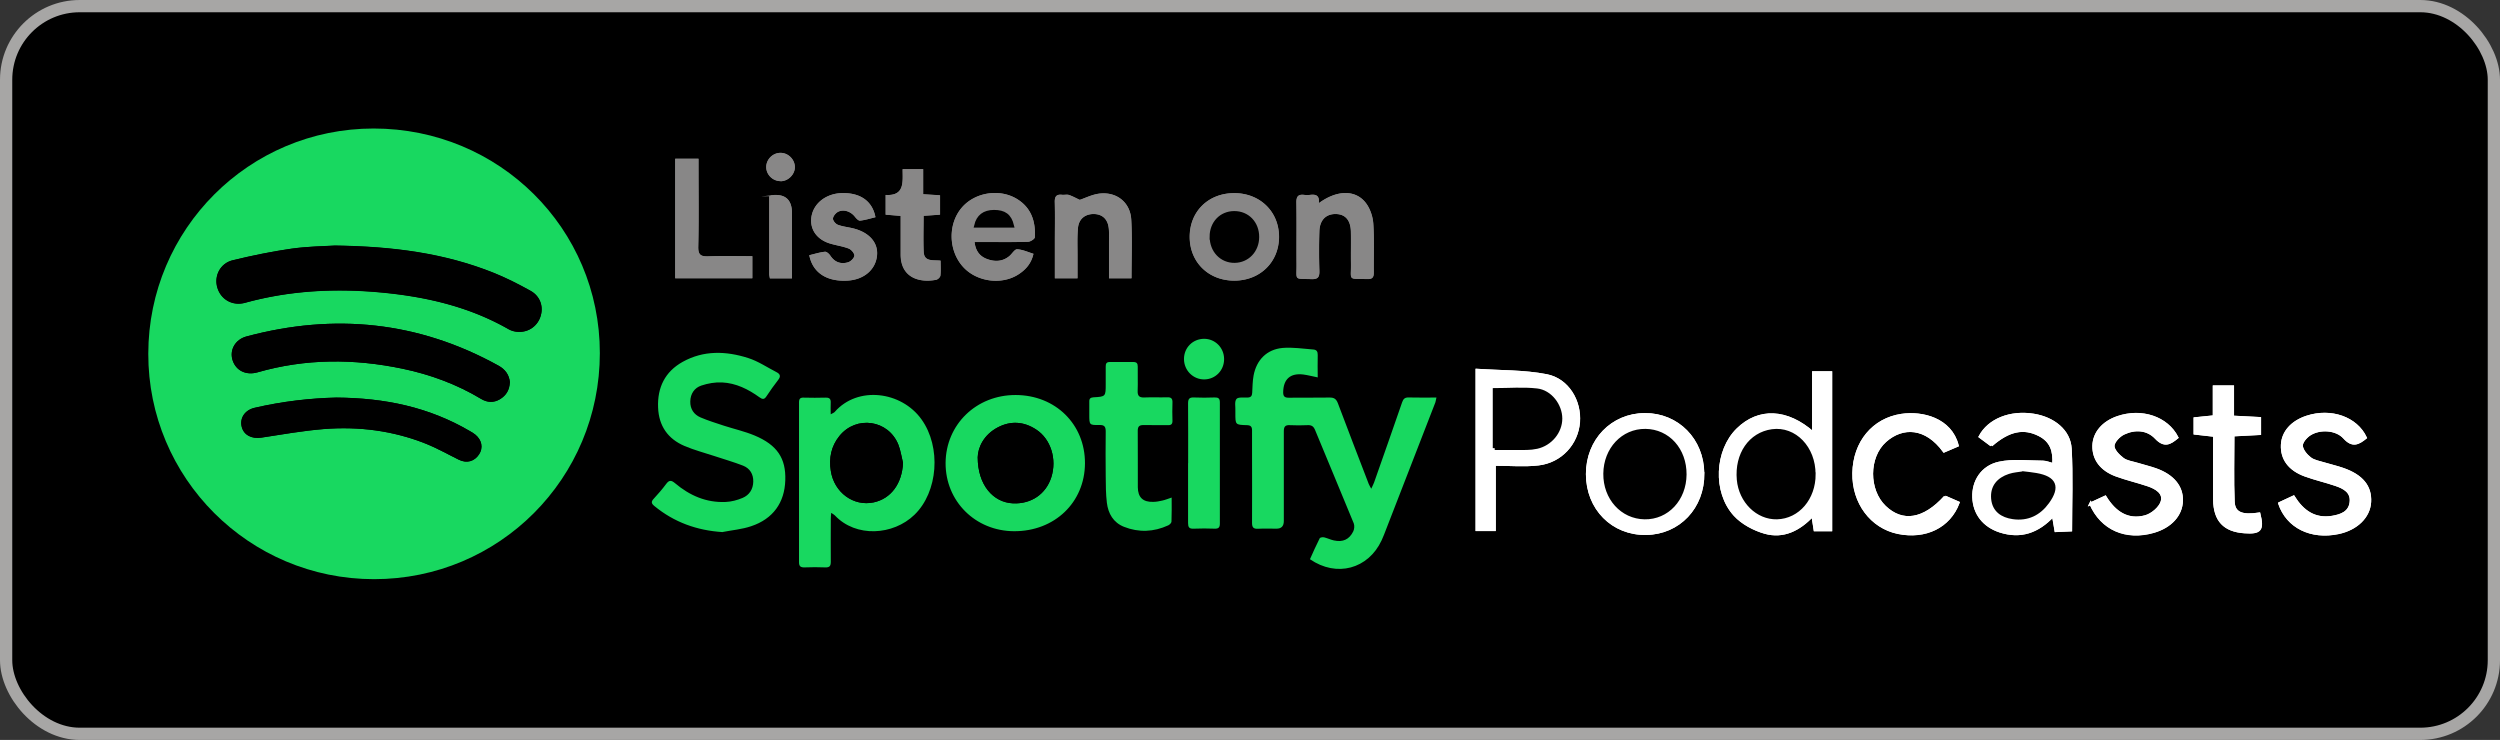 <svg id="Layer_1" xmlns="http://www.w3.org/2000/svg" width="306" height="90.57" viewBox="0 0 306 90.57"><rect x="0" y="0" width="306" height="90.57" fill="#333333" stroke="none"/><defs><style>.cls-1{stroke-width:.71px}.cls-1,.cls-2,.cls-3{stroke-miterlimit:10.01}.cls-1,.cls-3{stroke:#000}.cls-4{fill:#18d860}.cls-5{fill:#888787}.cls-2{stroke:#a7a6a5;stroke-width:1.5px}.cls-3{stroke-width:.47px}.cls-6{fill:#fff;stroke:#fff;stroke-miterlimit:10;stroke-width:.32px}</style></defs><rect class="cls-2" x=".75" y=".75" width="304.5" height="89.07" rx="9.01" ry="9.01"/><path d="M45.73 15.73c-15.24 0-27.56 12.31-27.58 27.56-.02 15.21 12.39 27.6 27.64 27.6s27.62-12.33 27.63-27.67c0-15.24-12.34-27.49-27.69-27.49z"/><path class="cls-4" d="M45.73 15.73c15.36 0 27.7 12.25 27.69 27.49 0 15.34-12.32 27.67-27.63 27.67S18.12 58.5 18.15 43.29c.02-15.24 12.34-27.56 27.58-27.56zm-4.74 14.32c-1.19.08-3.27.1-5.3.38-2.42.35-4.83.84-7.2 1.42-1.54.37-2.31 1.93-1.87 3.36.44 1.45 1.86 2.26 3.39 1.84 5.44-1.5 10.97-1.79 16.56-1.27 5.52.51 10.84 1.73 15.71 4.51.28.16.62.26.94.3 1.31.15 2.47-.56 2.91-1.76.45-1.23.04-2.56-1.18-3.24-1.49-.83-3.03-1.61-4.61-2.24-5.92-2.35-12.11-3.2-19.33-3.3zM62.4 46.79c-.09-.91-.57-1.59-1.39-2.03-9.79-5.42-20.08-6.46-30.84-3.58-1.38.37-2.09 1.64-1.72 2.88.4 1.29 1.65 1.92 3.07 1.51 5.88-1.69 11.8-1.68 17.74-.44 3.39.71 6.63 1.9 9.61 3.69.77.46 1.55.5 2.32.04.75-.46 1.16-1.13 1.2-2.05zm-21.23 1.87c-3.17.07-6.61.46-10.01 1.25-1.19.27-1.84 1.25-1.59 2.31.25 1.03 1.22 1.52 2.4 1.34 2.54-.39 5.09-.84 7.65-1.05 4.28-.34 8.47.2 12.48 1.79 1.4.56 2.71 1.31 4.06 1.97.96.47 1.9.21 2.47-.68.51-.79.34-1.73-.46-2.39-.21-.18-.46-.32-.71-.46-4.94-2.89-10.32-4.04-16.31-4.08z"/><path d="M40.99 30.07c7.21.1 13.41.95 19.33 3.3 1.59.63 3.11 1.41 4.61 2.24 1.22.68 1.63 2.01 1.18 3.24-.44 1.2-1.59 1.92-2.91 1.76a2.59 2.59 0 0 1-.94-.3c-4.87-2.79-10.18-4-15.71-4.51-5.59-.51-11.12-.23-16.56 1.27-1.53.42-2.95-.39-3.39-1.84-.43-1.43.34-2.98 1.87-3.36 2.38-.57 4.78-1.07 7.2-1.42 2.04-.29 4.12-.31 5.3-.38z"/><path d="M62.41 46.81c-.04.92-.44 1.59-1.2 2.05-.77.46-1.56.43-2.32-.04-2.99-1.79-6.21-2.98-9.61-3.69-5.94-1.24-11.86-1.25-17.74.44-1.43.41-2.67-.21-3.07-1.51-.38-1.23.33-2.51 1.72-2.88 10.75-2.88 21.05-1.84 30.84 3.58.82.46 1.3 1.12 1.39 2.03zM41.18 48.67c5.99.04 11.37 1.19 16.31 4.08.24.14.49.28.71.46.79.66.97 1.6.46 2.39-.57.88-1.51 1.15-2.47.68-1.35-.66-2.67-1.42-4.06-1.97-4-1.6-8.21-2.13-12.48-1.79-2.56.21-5.11.66-7.65 1.05-1.18.18-2.15-.31-2.4-1.34-.26-1.06.4-2.03 1.59-2.31 3.39-.79 6.84-1.18 10.01-1.25z"/><path class="cls-5" d="M119.28 29.62h1.1c1.82 0 3.62.03 5.44-.03.3 0 .83-.35.84-.56.1-1.88-.41-3.54-2.08-4.61-2.14-1.38-5.23-.92-6.86.99-1.71 2-1.65 5.22.12 7.21 1.67 1.89 4.8 2.31 6.87.92.85-.57 1.51-1.3 1.78-2.48-.68-.21-1.33-.52-2-.55-.3-.01-.62.56-.95.83-.84.7-1.81.71-2.76.35-.86-.33-1.38-.98-1.5-2.08zM151.07 23.64c-3.18 0-5.46 2.24-5.46 5.35s2.31 5.36 5.46 5.36 5.47-2.27 5.47-5.36-2.33-5.35-5.48-5.35h.01zM131.89 34.07v-2.74c0-1.15-.05-2.31.06-3.45.1-1.09.87-1.7 1.92-1.69 1.05 0 1.73.61 1.85 1.75.06.58.03 1.18.03 1.78v4.34h2.75c0-2.45.1-4.82-.03-7.17-.11-2.06-1.71-3.39-3.76-3.21-.95.08-1.87.56-2.54.78-.52-.24-.91-.46-1.33-.6-.25-.08-.55.01-.83-.02-.68-.08-.91.19-.9.88.04 1.68.01 3.34.01 5.02v4.32h2.79zM161.41 24.89c.12-.99-.37-1.13-1.06-1.04-.24.03-.49.03-.73 0-.72-.09-.96.2-.95.93.04 2.51 0 5.03.02 7.53.02 2.08-.36 1.77 1.82 1.85.83.03.99-.3.97-1.03a77.46 77.46 0 0 1 0-4.82c.04-1.35.8-2.12 1.97-2.12s1.86.73 1.89 2.15c.03 1.29-.01 2.58.01 3.87.04 2.19-.46 1.89 2.04 1.94.63.01.76-.27.75-.82-.02-1.99.07-3.98-.06-5.97-.06-.85-.38-1.81-.89-2.49-1.24-1.66-3.54-1.65-5.78 0l.02.02zM92.08 31.37c-1.85 0-3.61-.05-5.38.02-.92.03-1.27-.17-1.24-1.19.07-3.21.03-6.42.03-9.63v-1.13h-2.85v14.63h9.44v-2.69zM99.06 31.23c.41 2.16 2.15 3.27 4.71 3.12 1.98-.12 3.4-1.33 3.58-3.05.17-1.6-.95-2.87-2.96-3.35-.61-.15-1.24-.21-1.83-.43-.27-.1-.58-.47-.6-.73-.01-.26.27-.63.52-.8.66-.43 1.59-.16 2.14.51.17.22.45.53.65.51.64-.07 1.26-.27 1.89-.42-.37-1.96-1.84-2.99-4.05-2.95-1.98.03-3.55 1.25-3.79 2.95-.2 1.43.6 2.66 2.15 3.18.79.26 1.65.36 2.42.66.31.12.71.58.69.87s-.44.72-.77.81c-.87.26-1.64 0-2.17-.81-.14-.22-.45-.51-.66-.48-.64.07-1.27.27-1.9.42h-.01zM110.23 26.42v4.74c0 2.76 2.19 3.5 4.34 3.09.21-.04.5-.32.52-.52.07-.6.02-1.21.02-1.82-.97-.09-2.02.16-2.07-1.09-.06-1.45-.01-2.91-.01-4.4.74-.05 1.38-.09 2.01-.14v-2.37c-.69-.04-1.3-.08-2.06-.13v-3.07h-2.51c0 1.53.3 3.3-2.08 3.16v2.41c.61.05 1.15.09 1.82.15h.01zM94.15 24.06v9.48c0 .16.05.33.08.53h2.7v-7.99c0-1.67-.85-2.4-2.55-2.18-2.55.33-.06.03-.23.15zM95.54 22.18c.92 0 1.76-.84 1.74-1.75-.02-.93-.83-1.73-1.77-1.72-.94.01-1.73.8-1.73 1.74s.8 1.73 1.76 1.72z"/><path class="cls-5" d="M119.29 29.62c.12 1.09.64 1.75 1.5 2.08.95.36 1.92.35 2.76-.35.33-.28.65-.85.95-.83.66.03 1.31.34 2 .55-.26 1.17-.92 1.91-1.78 2.48-2.08 1.39-5.21.96-6.87-.92-1.77-2-1.82-5.23-.12-7.21 1.64-1.91 4.72-2.38 6.86-.99 1.67 1.08 2.18 2.74 2.08 4.61-.01.21-.54.55-.84.56-1.82.05-3.62.03-5.44.03h-1.1zm4.57-2.01c-.3-1.22-.95-1.7-2.22-1.69-1.19 0-1.92.55-2.19 1.69h4.4zM151.08 23.64c3.15 0 5.48 2.27 5.48 5.35s-2.32 5.35-5.47 5.36c-3.16 0-5.46-2.26-5.46-5.36s2.28-5.35 5.46-5.35h-.01zm-2.67 5.33c-.01 1.64 1.15 2.87 2.7 2.85 1.49-.01 2.64-1.21 2.65-2.8.01-1.64-1.14-2.85-2.71-2.83-1.52.01-2.64 1.17-2.65 2.78h.01zM131.9 34.07h-2.79v-4.32c0-1.68.03-3.35-.01-5.02-.02-.69.22-.96.9-.88.27.03.58-.06.83.02.42.13.81.36 1.33.6.67-.22 1.59-.7 2.54-.78 2.06-.18 3.65 1.14 3.76 3.21.13 2.36.03 4.73.03 7.17h-2.75v-4.34c0-.59.03-1.19-.03-1.78-.12-1.13-.79-1.74-1.85-1.75-1.03 0-1.81.59-1.92 1.69-.11 1.14-.05 2.3-.06 3.45v2.74zM161.43 24.88c2.24-1.66 4.53-1.67 5.78 0 .51.68.83 1.64.89 2.49.13 1.98.04 3.97.06 5.97 0 .55-.13.83-.75.82-2.51-.05-2 .25-2.04-1.94-.02-1.29.01-2.58-.01-3.87-.03-1.41-.69-2.15-1.89-2.15s-1.93.76-1.97 2.12a77.46 77.46 0 0 0 0 4.82c.02.74-.14 1.06-.97 1.03-2.18-.08-1.8.23-1.82-1.85-.02-2.51.02-5.03-.02-7.53-.01-.74.23-1.02.95-.93.24.03.49.03.73 0 .68-.08 1.18.05 1.06 1.04l-.02-.02zM92.09 31.36v2.69h-9.44V19.42h2.85v1.13c0 3.21.05 6.42-.03 9.63-.02 1.02.32 1.22 1.24 1.19 1.77-.07 3.54-.02 5.38-.02zM99.07 31.23c.63-.15 1.25-.35 1.9-.42.2-.02.51.26.66.48.53.81 1.29 1.07 2.17.81.33-.1.75-.52.77-.81.02-.29-.38-.75-.69-.87-.77-.3-1.63-.4-2.42-.66-1.54-.52-2.35-1.75-2.15-3.18.24-1.7 1.82-2.92 3.79-2.95 2.22-.03 3.68.99 4.05 2.95-.62.15-1.24.35-1.89.42-.2.02-.48-.29-.65-.51-.54-.67-1.46-.94-2.14-.51-.25.17-.53.53-.52.8.01.26.33.63.6.73.58.22 1.21.28 1.83.43 2 .48 3.12 1.76 2.96 3.35-.18 1.72-1.61 2.93-3.58 3.05-2.56.16-4.29-.96-4.71-3.12h.01zM110.24 26.42c-.67-.05-1.21-.1-1.82-.15v-2.41c2.37.14 2.07-1.63 2.08-3.16h2.51v3.07c.74.05 1.35.08 2.06.13v2.37c-.63.04-1.26.09-2.01.14 0 1.5-.05 2.96.01 4.4.05 1.25 1.1.99 2.07 1.09 0 .61.04 1.22-.02 1.82-.02.2-.31.48-.52.52-2.16.41-4.33-.33-4.34-3.09v-4.74h-.01zM94.16 24.06c.17-.11.2-.14.23-.15 1.7-.22 2.55.5 2.55 2.18v7.99h-2.7c-.03-.2-.08-.37-.08-.53v-9.48zM95.56 22.17c-.94 0-1.76-.79-1.76-1.72s.78-1.73 1.73-1.74c.93-.01 1.75.77 1.77 1.72.02.9-.81 1.75-1.74 1.75z"/><path class="cls-3" d="M123.87 27.62h-4.4c.27-1.13.99-1.68 2.19-1.69 1.26 0 1.92.46 2.22 1.69z"/><path class="cls-1" d="M148.41 28.97c.01-1.61 1.12-2.77 2.65-2.78 1.57-.01 2.72 1.19 2.71 2.83-.01 1.59-1.15 2.78-2.65 2.8-1.54.02-2.71-1.21-2.7-2.85h-.01z"/><path d="M161.28 46.19c0-.98-.02-1.86 0-2.75.01-.41-.13-.64-.54-.68-1.26-.08-2.53-.3-3.77-.19-1.92.18-3.17 1.46-3.54 3.37-.13.69-.14 1.41-.17 2.12-.02.38-.15.57-.56.58-.48.02-1.17-.08-1.37.18-.26.33-.1.97-.13 1.47v.27c0 1.41 0 1.43 1.41 1.46.46.01.64.19.63.63-.01.84 0 1.69 0 2.53 0 2.93.01 5.86 0 8.8 0 .55.17.75.73.72.75-.04 1.51-.01 2.27-.01.6 0 .89-.31.89-.93V52.77c0-.53.15-.77.72-.75.73.04 1.47.03 2.2 0 .47-.02.72.13.9.58 1.58 3.82 3.18 7.62 4.74 11.44.11.27.08.7-.06.98-.49 1-1.29 1.35-2.37 1.11-.41-.09-.79-.29-1.2-.38-.17-.04-.48.01-.54.12-.42.84-.8 1.72-1.19 2.56 3.26 2.25 7.13 1.19 8.77-2.31.1-.22.2-.45.29-.68 2.1-5.4 4.19-10.8 6.29-16.21.06-.15.08-.33.13-.59-1.19 0-2.29.02-3.4-.01-.46-.01-.66.17-.8.59-1.13 3.28-2.28 6.54-3.43 9.81-.08.21-.19.41-.35.77-.16-.31-.25-.44-.31-.59-1.26-3.29-2.54-6.59-3.78-9.89-.2-.54-.48-.7-1.03-.68-1.67.03-3.33 0-5 .02-.49 0-.67-.17-.66-.66.03-1.6.87-2.38 2.47-2.18.54.07 1.08.21 1.75.35h.01zM101.74 62.75c.24.17.37.23.47.33 2.57 2.73 7.13 2.45 9.74-.08 2.89-2.8 3.29-8.28.86-11.68-2.46-3.44-7.81-4.13-10.62-.91-.08.1-.24.14-.49.29 0-.55-.03-.96 0-1.37.03-.47-.11-.69-.63-.67-.89.03-1.77.03-2.66 0-.43-.01-.59.14-.59.57.01 6.52.01 13.06 0 19.58 0 .52.21.64.68.63.84-.03 1.69-.03 2.53 0 .54.03.68-.19.68-.7-.03-1.73-.01-3.46 0-5.2 0-.23.03-.45.05-.8v.02zM88.46 65.13c1.17-.23 2.38-.33 3.5-.71 2.68-.9 4.09-2.89 4.18-5.63.08-2.69-1-4.33-3.77-5.48-1.2-.5-2.5-.79-3.73-1.19-.97-.31-1.95-.61-2.88-1.02-.81-.35-1.27-1.03-1.25-1.95.02-.94.51-1.67 1.36-1.95.8-.27 1.69-.42 2.53-.38 1.7.08 3.21.83 4.58 1.82.36.26.59.27.86-.13.45-.69.92-1.36 1.43-2 .33-.43.27-.72-.19-.94-1.16-.59-2.27-1.35-3.49-1.74-2.69-.86-5.44-.96-8.01.47-2.16 1.21-3.11 3.14-3.01 5.6.09 2.25 1.2 3.83 3.24 4.7 1.18.5 2.43.83 3.65 1.23 1.17.39 2.37.73 3.52 1.18.84.33 1.26 1.04 1.24 1.95-.02.93-.48 1.65-1.32 2-.64.27-1.36.45-2.05.49-2.38.11-4.43-.79-6.21-2.3-.49-.41-.74-.36-1.1.12-.46.63-.97 1.21-1.5 1.78-.34.37-.31.59.08.9 2.43 1.99 5.21 2.99 8.36 3.19h-.02zM124.32 48.35c-4.81-.01-8.55 3.61-8.57 8.32-.03 4.67 3.64 8.33 8.38 8.35 4.97.03 8.67-3.51 8.68-8.31.02-4.76-3.62-8.34-8.48-8.36zM143.41 60.91c-.45.15-.79.29-1.15.37-.36.08-.74.15-1.12.16-1.25.03-1.87-.55-1.88-1.79-.02-2.31 0-4.62-.01-6.93 0-.54.21-.7.72-.68 1 .03 2 0 2.99.01.41 0 .56-.15.54-.55-.02-.73-.03-1.47 0-2.2.02-.49-.14-.68-.64-.66-.93.03-1.86-.03-2.8.02-.66.03-.85-.22-.82-.85.04-.98 0-1.95.01-2.93 0-.4-.13-.57-.54-.56-.95.01-1.91.01-2.86 0-.42 0-.53.19-.52.57.02.71 0 1.42 0 2.13 0 1.52 0 1.53-1.49 1.62-.36.02-.52.15-.52.52.01.53 0 1.07 0 1.6 0 1.26 0 1.29 1.26 1.27.61 0 .75.22.75.79-.03 1.82-.03 3.64 0 5.46.01 1.09.01 2.18.14 3.26.16 1.33.79 2.43 2.09 2.95 1.81.72 3.65.64 5.43-.18.17-.08.38-.3.39-.46.04-.94.02-1.9.02-2.93zM145.42 56.69v7.32c0 .5.13.73.68.7.86-.04 1.73-.03 2.6 0 .47.01.61-.17.61-.62-.01-4.95-.01-9.9 0-14.85 0-.49-.2-.6-.64-.59-.84.02-1.69.03-2.53 0-.55-.03-.73.16-.72.72.03 2.44.01 4.88.01 7.32zM149.82 43.94c-.01-1.38-1.1-2.47-2.46-2.46-1.36.01-2.45 1.11-2.45 2.47s1.12 2.52 2.5 2.5a2.438 2.438 0 0 0 2.41-2.5z"/><path class="cls-4" d="M161.28 46.19c-.67-.13-1.21-.28-1.75-.35-1.6-.2-2.45.57-2.47 2.18 0 .49.18.66.66.66 1.67-.02 3.33.01 5-.02.55-.01.82.15 1.03.68 1.24 3.31 2.52 6.6 3.78 9.89.06.15.15.29.31.59.17-.36.27-.56.35-.77 1.15-3.27 2.3-6.53 3.43-9.81.15-.43.34-.6.8-.59 1.1.03 2.21.01 3.4.01-.06.26-.08.43-.13.59-2.09 5.4-4.19 10.81-6.29 16.21-.09.23-.19.45-.29.68-1.64 3.51-5.51 4.56-8.77 2.31.38-.84.76-1.72 1.19-2.56.05-.11.37-.16.54-.12.41.1.79.29 1.2.38 1.09.24 1.88-.11 2.37-1.11.13-.27.17-.7.06-.98-1.56-3.82-3.17-7.62-4.74-11.44-.19-.45-.44-.6-.9-.58-.73.03-1.47.04-2.2 0-.57-.03-.72.21-.72.75.01 3.66 0 7.33 0 10.99 0 .62-.3.93-.89.93-.75 0-1.51-.03-2.27.01-.56.03-.73-.17-.73-.72.02-2.93 0-5.86 0-8.8 0-.84-.01-1.69 0-2.53 0-.45-.17-.62-.63-.63-1.42-.04-1.41-.05-1.41-1.46v-.27c.03-.5-.13-1.14.13-1.47.2-.26.89-.16 1.37-.18.4-.01.54-.2.56-.58.04-.71.04-1.42.17-2.12.36-1.91 1.62-3.19 3.54-3.37 1.24-.11 2.51.1 3.77.19.41.03.55.26.54.68-.03.88 0 1.77 0 2.75h-.01zM101.74 62.75c-.03.35-.05.57-.05.8 0 1.73-.02 3.47 0 5.2 0 .51-.13.72-.68.7-.84-.04-1.69-.03-2.53 0-.47.01-.68-.12-.68-.63.01-6.52.01-13.06 0-19.58 0-.44.16-.59.59-.57.89.02 1.77.03 2.66 0 .52-.02.66.2.63.67-.03.41 0 .82 0 1.37.26-.15.41-.19.49-.29 2.81-3.22 8.16-2.53 10.62.91 2.44 3.4 2.03 8.89-.86 11.68-2.61 2.53-7.17 2.81-9.74.08-.1-.1-.23-.17-.47-.33v-.02zm8.79-6.09c-.19-.75-.29-1.53-.57-2.23-1.22-3.05-5.16-3.62-7.22-1.06-1.01 1.25-1.3 2.7-1.05 4.26.4 2.65 2.78 4.39 5.25 3.86 2.13-.46 3.47-2.3 3.59-4.83zM88.46 65.13c-3.15-.2-5.94-1.2-8.36-3.19-.38-.31-.43-.53-.08-.9.53-.57 1.04-1.16 1.5-1.78.36-.49.61-.53 1.1-.12 1.79 1.51 3.83 2.41 6.21 2.3.69-.03 1.41-.22 2.05-.49.84-.35 1.3-1.07 1.32-2 .02-.91-.41-1.62-1.24-1.95-1.15-.45-2.35-.79-3.52-1.18-1.22-.4-2.47-.73-3.65-1.23-2.04-.87-3.15-2.45-3.24-4.7-.1-2.46.84-4.39 3.01-5.6 2.57-1.43 5.31-1.33 8.01-.47 1.23.39 2.34 1.15 3.49 1.74.45.23.52.52.19.94-.5.64-.98 1.32-1.43 2-.26.41-.49.4-.86.13-1.37-.99-2.87-1.74-4.58-1.82-.84-.04-1.72.11-2.53.38-.85.28-1.34 1-1.36 1.95-.02.92.44 1.6 1.25 1.95.93.4 1.92.7 2.88 1.02 1.24.4 2.53.69 3.73 1.19 2.78 1.16 3.86 2.8 3.77 5.48-.08 2.74-1.5 4.74-4.18 5.63-1.12.38-2.33.48-3.5.71h.02zM124.32 48.35c4.87.01 8.5 3.59 8.48 8.36-.02 4.79-3.72 8.33-8.68 8.31-4.74-.02-8.4-3.67-8.38-8.35.03-4.71 3.76-8.33 8.57-8.32zm-4.65 7.62c0 3.39 1.89 5.54 4.33 5.64 2.22.1 4.02-1.13 4.68-3.19.71-2.22-.06-4.69-1.86-5.85-1.5-.98-3.09-1.09-4.67-.27-1.75.91-2.45 2.47-2.48 3.67zM143.41 60.91c0 1.04.02 1.99-.02 2.93 0 .16-.22.38-.39.46-1.78.82-3.61.9-5.43.18-1.3-.52-1.93-1.62-2.09-2.95-.13-1.07-.13-2.17-.14-3.26-.02-1.82-.02-3.64 0-5.46 0-.56-.14-.8-.75-.79-1.26.02-1.26 0-1.26-1.27 0-.53.01-1.07 0-1.6-.01-.37.15-.49.52-.52 1.49-.08 1.49-.1 1.49-1.62 0-.71.01-1.42 0-2.13-.01-.38.1-.58.52-.57.95.01 1.91.01 2.86 0 .41 0 .54.17.54.56-.02.98.03 1.95-.01 2.93-.03.63.17.88.82.85.93-.04 1.86.01 2.8-.02.5-.02.66.17.64.66-.03.73-.02 1.46 0 2.2.01.4-.14.56-.54.55-1-.02-2 .01-2.99-.01-.5-.01-.72.15-.72.68.02 2.31 0 4.62.01 6.93.01 1.24.63 1.83 1.88 1.79.38 0 .75-.08 1.12-.16.36-.08.7-.22 1.15-.37zM145.43 56.69c0-2.44.01-4.88-.01-7.32 0-.56.17-.74.72-.72.84.04 1.69.03 2.53 0 .43-.01.64.1.64.59-.01 4.95-.01 9.9 0 14.85 0 .45-.15.63-.61.62-.86-.03-1.73-.04-2.6 0-.56.03-.68-.2-.68-.7.01-2.44 0-4.88 0-7.32zM149.83 43.94c.01 1.39-1.05 2.48-2.41 2.5-1.38.02-2.5-1.1-2.5-2.5s1.09-2.46 2.45-2.47c1.35-.01 2.45 1.08 2.46 2.46z"/><path d="M110.53 56.66c-.12 2.52-1.46 4.37-3.59 4.83-2.46.53-4.85-1.21-5.25-3.86-.24-1.56.04-3.01 1.05-4.26 2.06-2.56 6-1.99 7.22 1.06.28.71.38 1.49.57 2.23zM119.67 55.97c.03-1.19.73-2.76 2.48-3.67 1.58-.82 3.17-.71 4.67.27 1.8 1.17 2.57 3.64 1.86 5.85-.66 2.06-2.46 3.28-4.68 3.19-2.44-.11-4.32-2.25-4.33-5.64z"/><path class="cls-6" d="M221.96 53.01c-3.26-2.88-6.69-2.97-9.27-.46-2.65 2.59-2.94 7.64-.35 10.48.92 1.01 2.36 1.77 3.7 2.15 2.23.62 4.18-.33 5.83-2.1.12.75.2 1.28.28 1.79h1.95V45.6h-2.14v7.41zM182.91 56.85c1.95 0 3.7.16 5.4-.04 2.74-.32 4.72-2.51 4.93-5.13.2-2.58-1.33-5.21-3.93-5.72-2.77-.54-5.66-.47-8.53-.66v19.54h2.15v-7.99zM243.74 54.49c2.17-1.89 3.99-2.23 5.88-1.26 1.47.75 1.85 1.97 1.74 3.63-.5-.13-.89-.31-1.28-.32-1.81 0-3.68-.25-5.4.13-2.09.46-3.18 2.26-3.11 4.19.07 1.98 1.24 3.51 3.25 4.16 2.49.8 4.61.1 6.5-1.93.13.75.22 1.28.32 1.87.66-.03 1.21-.05 1.83-.08 0-3.4.14-6.68-.05-9.96-.12-2.19-2.05-3.74-4.52-4.13-2.83-.45-5.47.59-6.55 2.65.44.33.9.67 1.4 1.04zM208.45 57.95c-.03-4.13-3.1-7.25-7.12-7.23-4.01.02-7.05 3.17-7.05 7.31 0 4.22 3.09 7.35 7.21 7.29 4.02-.06 7-3.21 6.97-7.37zM255.89 61.65c1.35 3.12 4.34 4.39 7.69 3.43 2.1-.6 3.4-2.03 3.45-3.79.04-1.71-1.06-3.06-3.18-3.81-.74-.26-1.51-.44-2.26-.67-.6-.18-1.29-.26-1.77-.62-.53-.4-1.19-1.08-1.17-1.61.02-.54.71-1.26 1.29-1.53 1.37-.65 2.9-.57 3.95.55 1.05 1.11 1.73.65 2.58-.04-1.25-2.43-4.33-3.46-7.25-2.47-1.81.61-2.92 1.92-2.96 3.47-.04 1.62.89 2.92 2.75 3.61 1.27.47 2.61.77 3.9 1.21.98.33 2.06.95 1.7 2.06-.24.76-1.22 1.58-2.03 1.8-2.14.58-3.74-.48-4.91-2.4-.61.28-1.16.54-1.79.83zM279.01 61.62c.97 2.88 3.87 4.29 7.2 3.59 2.23-.47 3.75-1.96 3.86-3.77.11-1.89-.96-3.21-3.3-4.02-.74-.26-1.51-.43-2.26-.66-.6-.19-1.28-.28-1.75-.65-.48-.37-1.01-1-1.05-1.55-.03-.46.53-1.11 1-1.41 1.24-.8 3.26-.68 4.24.41 1.01 1.12 1.73.71 2.59.01-1.14-2.42-4.23-3.5-7.17-2.54-1.84.6-2.95 1.86-3.03 3.41-.08 1.7.86 3.01 2.8 3.72 1.23.45 2.51.73 3.75 1.16 1.03.35 2.03.86 1.86 2.17-.16 1.26-1.22 1.62-2.28 1.8-2.13.35-3.61-.67-4.74-2.48-.62.29-1.18.54-1.72.8zM238.08 60.82c-2.61 2.88-5.24 3.28-7.38 1.23-2.13-2.04-2.14-6.12.05-8.07 2.14-1.9 5-1.78 7.2 1.25.53-.23 1.09-.47 1.63-.7-.84-3.26-4.33-4.09-6.84-3.71-3.45.51-5.78 3.31-5.86 7.08-.07 3.62 2.17 6.62 5.43 7.3 3.35.69 6.28-.72 7.38-3.66-.55-.24-1.11-.49-1.62-.71zM271.04 53.31c0 2.65-.02 5.25 0 7.85.03 2.53 1.22 3.78 3.68 3.95 1.95.14 2.27-.27 1.79-2.22-2.09.32-3.09-.06-3.15-1.48-.11-2.7-.03-5.4-.03-8.16 1.17-.06 2.19-.11 3.26-.17V51.2c-1.11-.06-2.13-.11-3.31-.17v-3.7H271v3.66c-.88.09-1.59.17-2.35.24v1.8c.78.09 1.49.17 2.38.27z"/><path class="cls-6" d="M221.96 53.01V45.6h2.14v19.27h-1.95c-.08-.51-.16-1.04-.28-1.79-1.66 1.77-3.61 2.72-5.83 2.1-1.34-.38-2.77-1.14-3.7-2.15-2.59-2.84-2.3-7.89.35-10.48 2.57-2.51 6.01-2.42 9.27.46zm.05 5.04c0-3.22-2.34-5.66-5.08-5.28-2.67.37-4.38 2.85-4.09 5.94.24 2.64 2.31 4.68 4.68 4.62 2.56-.07 4.49-2.33 4.5-5.28zM182.91 56.85v7.99h-2.15V45.3c2.87.2 5.76.12 8.53.66 2.6.51 4.14 3.14 3.93 5.72-.21 2.62-2.18 4.81-4.93 5.13-1.7.2-3.44.04-5.4.04zm.04-2c1.42 0 2.67.01 3.91 0 .42 0 .84-.05 1.25-.14 1.66-.37 2.88-1.86 2.88-3.47 0-1.6-1.24-3.27-2.88-3.45-1.68-.19-3.4-.04-5.16-.04v7.11zM243.74 54.49c-.51-.38-.96-.71-1.4-1.04 1.09-2.05 3.72-3.1 6.55-2.65 2.47.39 4.4 1.94 4.52 4.13.18 3.27.05 6.56.05 9.96-.62.03-1.17.05-1.83.08-.1-.59-.19-1.12-.32-1.87-1.89 2.03-4.01 2.73-6.5 1.93-2.01-.65-3.18-2.18-3.25-4.16-.07-1.93 1.02-3.73 3.11-4.19 1.73-.38 3.6-.14 5.4-.13.39 0 .78.19 1.28.32.12-1.66-.27-2.88-1.74-3.63-1.9-.97-3.72-.63-5.88 1.26zm3.89 3.44c-.54.09-1.12.13-1.66.3-1.34.44-2.15 1.35-2.01 2.81.13 1.42 1.14 2.08 2.43 2.27 1.78.26 3.19-.44 4.23-1.87 1.34-1.86.89-2.91-1.38-3.31-.52-.09-1.04-.14-1.6-.21zM208.45 57.95c.03 4.16-2.95 7.31-6.97 7.37-4.11.06-7.2-3.07-7.21-7.29 0-4.14 3.03-7.29 7.05-7.31 4.02-.02 7.09 3.1 7.12 7.23zm-2.25.13c.02-3.04-2.03-5.32-4.8-5.35-2.75-.03-4.89 2.25-4.92 5.25-.03 2.98 2.07 5.31 4.82 5.35 2.75.04 4.88-2.24 4.9-5.25zM255.89 61.65c.63-.29 1.18-.54 1.79-.83 1.17 1.92 2.77 2.98 4.91 2.4.81-.22 1.79-1.04 2.03-1.8.36-1.12-.72-1.73-1.7-2.06-1.29-.44-2.63-.74-3.9-1.21-1.85-.69-2.79-1.99-2.75-3.61.04-1.55 1.15-2.86 2.96-3.47 2.92-.99 6 .04 7.25 2.47-.85.7-1.53 1.15-2.58.04-1.05-1.11-2.58-1.2-3.95-.55-.57.27-1.26.99-1.29 1.53-.02.53.64 1.21 1.17 1.61.47.36 1.17.43 1.77.62.75.23 1.52.41 2.26.67 2.11.75 3.22 2.1 3.18 3.81-.04 1.75-1.34 3.18-3.45 3.79-3.35.96-6.34-.31-7.69-3.43zM279.01 61.62c.54-.25 1.1-.51 1.72-.8 1.12 1.81 2.61 2.84 4.74 2.48 1.06-.18 2.13-.54 2.28-1.8.16-1.31-.84-1.82-1.86-2.17-1.24-.42-2.52-.71-3.75-1.16-1.94-.71-2.88-2.02-2.8-3.72.07-1.55 1.19-2.81 3.03-3.41 2.94-.96 6.03.12 7.17 2.54-.87.69-1.59 1.11-2.59-.01-.97-1.08-3-1.21-4.24-.41-.47.3-1.03.95-1 1.41.03.55.56 1.18 1.05 1.55.47.36 1.15.46 1.75.65.75.23 1.52.4 2.26.66 2.33.81 3.4 2.13 3.3 4.02-.1 1.82-1.62 3.3-3.86 3.77-3.33.7-6.23-.72-7.2-3.59zM238.08 60.82c.52.23 1.07.47 1.62.71-1.1 2.93-4.03 4.35-7.38 3.66-3.27-.68-5.5-3.68-5.43-7.3.07-3.76 2.41-6.56 5.86-7.08 2.51-.37 6 .46 6.84 3.71-.54.23-1.1.47-1.63.7-2.21-3.03-5.07-3.15-7.2-1.25-2.19 1.95-2.19 6.03-.05 8.07 2.15 2.06 4.78 1.65 7.38-1.23zM271.04 53.31c-.89-.1-1.6-.18-2.38-.27v-1.8c.76-.08 1.47-.15 2.35-.24v-3.66h2.28v3.7c1.18.06 2.2.11 3.31.17v1.88c-1.06.06-2.09.11-3.26.17 0 2.75-.08 5.46.03 8.16.06 1.42 1.06 1.8 3.15 1.48.48 1.96.16 2.36-1.79 2.22-2.46-.17-3.65-1.42-3.68-3.95-.03-2.6 0-5.2 0-7.85z"/><path class="cls-3" d="M222 58.05c0 2.94-1.94 5.21-4.5 5.28-2.37.06-4.44-1.98-4.68-4.62-.28-3.1 1.42-5.57 4.09-5.94 2.75-.38 5.09 2.06 5.08 5.28zM182.95 54.85v-7.11c1.76 0 3.47-.15 5.16.04 1.64.18 2.88 1.86 2.88 3.45 0 1.61-1.22 3.1-2.88 3.47-.41.09-.83.13-1.25.14-1.25.02-2.49 0-3.91 0zM247.63 57.92c.56.07 1.09.12 1.6.21 2.27.4 2.72 1.45 1.38 3.31-1.03 1.43-2.45 2.13-4.23 1.87-1.3-.19-2.3-.85-2.43-2.27-.13-1.46.68-2.37 2.01-2.81.54-.18 1.13-.21 1.66-.3zM206.2 58.08c-.02 3.01-2.15 5.3-4.9 5.25-2.75-.04-4.85-2.37-4.82-5.35.03-3 2.17-5.28 4.92-5.25 2.77.03 4.82 2.32 4.8 5.35z"/></svg>